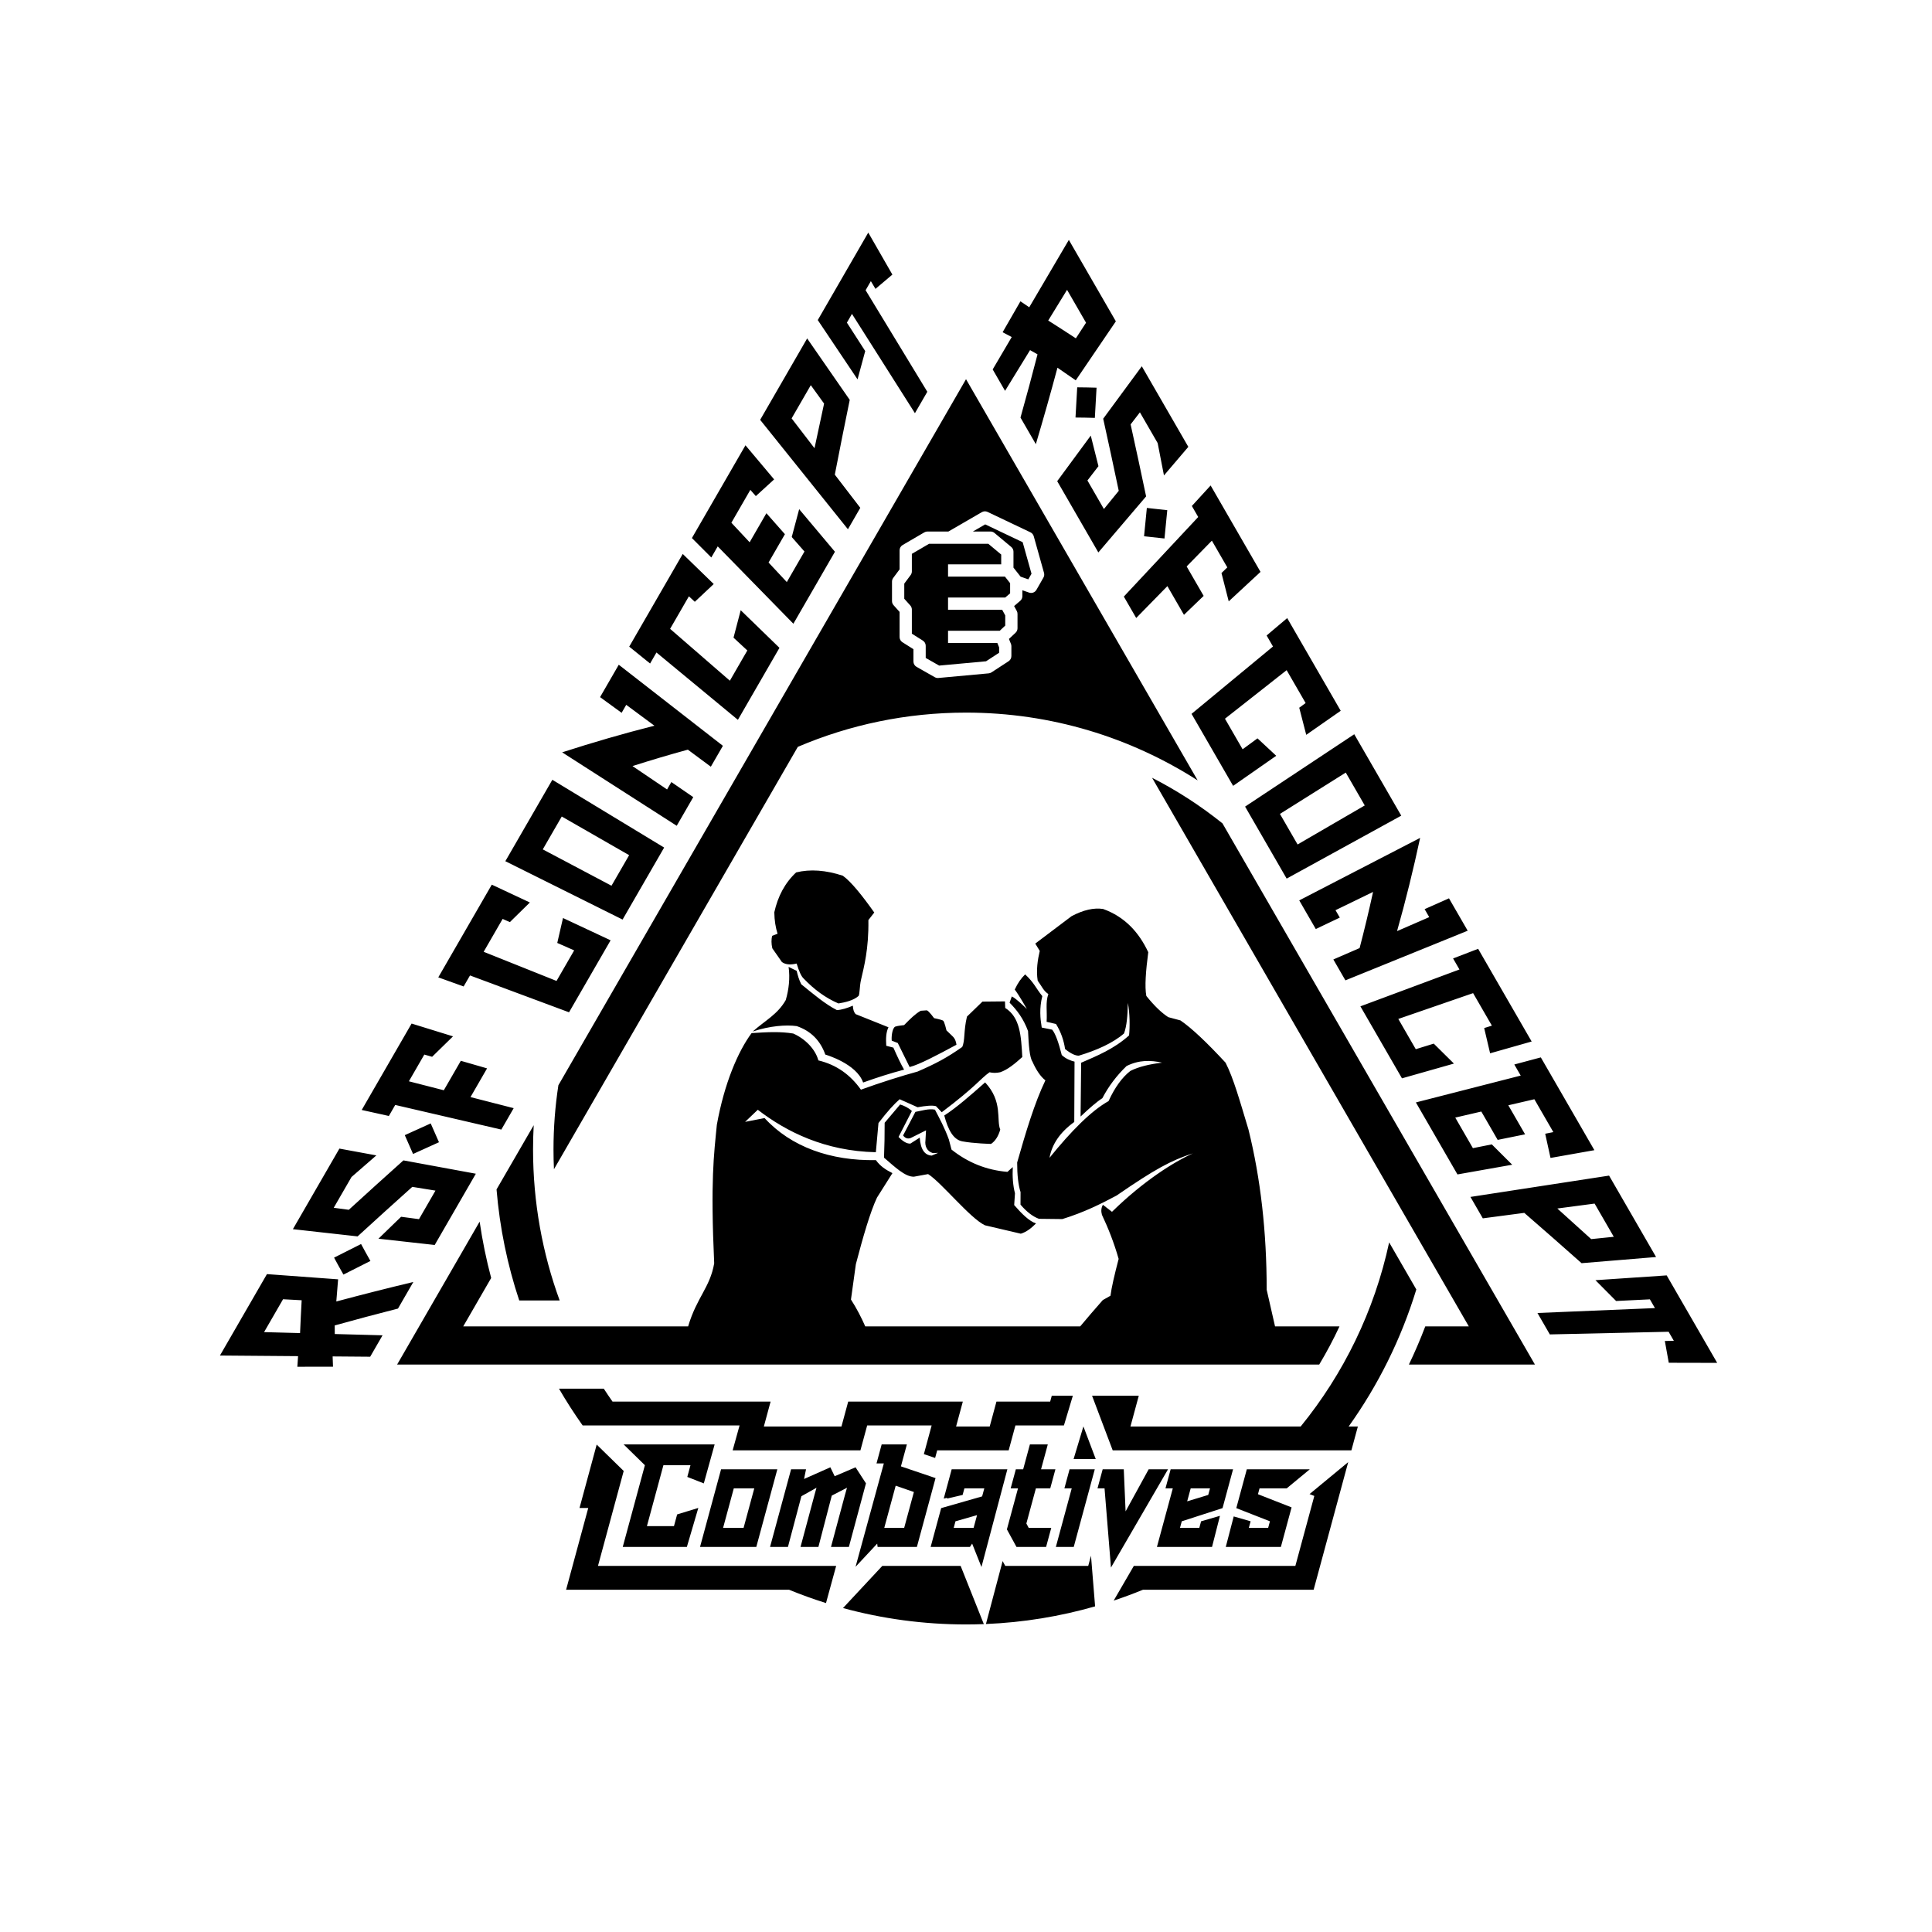 <?xml version="1.0" encoding="UTF-8" standalone="no"?>
<svg xmlns="http://www.w3.org/2000/svg" xmlns:xlink="http://www.w3.org/1999/xlink" xmlns:serif="http://www.serif.com/" width="100%" height="100%" viewBox="0 0 2953 2953" version="1.1" xml:space="preserve" style="fill-rule:evenodd;clip-rule:evenodd;stroke-linejoin:round;stroke-miterlimit:2;">
    <g>
        <path d="M1130.41,2178.76L890.558,2178.76C877.676,2160.62 865.603,2141.85 854.391,2122.51L922.839,2122.51C927.178,2129.18 931.632,2135.77 936.199,2142.27L1177.84,2142.27L1167.53,2180.34L1286.15,2180.34L1296.46,2142.27L1471.66,2142.27L1461.35,2180.34L1512.74,2180.34L1523.05,2142.27L1605.17,2142.27L1607.59,2133.32L1639.81,2133.32L1626.16,2178.76L1552.03,2178.76L1541.72,2216.82L1432.46,2216.82L1429.31,2228.43L1412.1,2222.6L1423.98,2178.76L1325.45,2178.76L1315.13,2216.82L1119.83,2216.82L1130.41,2178.76ZM1746.97,2429.88C1732.29,2435.89 1717.37,2441.43 1702.23,2446.47L1733.05,2393.39L1979.93,2393.39L2008.89,2286.51L2001.59,2283.65L2060.7,2234.81L2007.85,2429.88L1746.97,2429.88ZM1667.55,2377.83L1673.83,2455.27C1620.47,2470.59 1564.59,2479.85 1506.97,2482.27L1532.48,2386.06L1536.48,2393.39L1663.34,2393.39L1667.55,2377.83ZM1468.28,2393.39L1503.75,2482.39C1494.72,2482.73 1485.64,2482.91 1476.53,2482.91C1411.49,2482.91 1348.44,2474.19 1288.49,2457.86L1348.62,2393.39L1468.28,2393.39ZM1206.09,2429.88L865.259,2429.88L899.105,2304.95L885.76,2304.95L912.029,2207.99L953.308,2248.34L914.01,2393.39L1278.06,2393.39L1262.51,2450.24C1243.35,2444.23 1224.53,2437.43 1206.09,2429.88ZM2061.38,2180.34L2075.45,2180.34L2065.57,2216.82L1700.73,2216.82L1669.17,2133.32L1740.6,2133.32L1727.86,2180.34L1988.06,2180.34C2053.45,2100.04 2100.64,2004.1 2123.27,1898.97L2164.8,1970.9C2141.59,2046.76 2106.37,2117.32 2061.38,2180.34ZM1948.86,2027.34L2047.37,2027.34C2038.03,2047.37 2027.68,2066.84 2016.39,2085.67L606.995,2085.67L733.104,1867.24C737.353,1896.52 743.267,1925.26 750.745,1953.36L708.032,2027.34L1051.78,2027.34C1065.05,1982.68 1085.24,1967.98 1091.62,1930.97C1085.83,1803.9 1091.2,1765.09 1095.68,1719.16C1107.17,1655.46 1128.18,1606.89 1148.79,1579.06C1174.46,1577.37 1193.14,1576.57 1212.44,1579.71C1230.76,1587.78 1246.27,1603.66 1250.86,1620.8C1278.93,1627.48 1300.01,1643.16 1315.89,1665.53C1346.51,1654.41 1378.05,1644.56 1402.57,1637.81C1430.42,1625.64 1446.96,1616.98 1470.7,1600.28C1475.33,1590.22 1472.6,1576.18 1477.98,1553.82L1501.64,1530.92L1536.07,1530.58L1536.45,1540.63C1559.11,1554.73 1560.79,1583.22 1562.54,1615.64C1551.32,1625.78 1540.1,1635.05 1528.85,1638.86C1523.13,1640.16 1517.67,1640.18 1512.46,1638.92C1497.89,1649.23 1492.43,1660.07 1439.42,1700.02L1430.61,1690.73C1424.78,1689.17 1414.66,1690.18 1402.55,1692.4L1375.09,1680.14C1366.65,1687.43 1356.08,1699.1 1342.72,1716.54L1338.71,1761.13C1260.86,1759.45 1201.83,1729.83 1158.26,1696.24L1138.86,1714.75L1168.62,1708.93C1209.23,1753.19 1269.72,1774.46 1338.76,1773.21C1345.68,1782.74 1353.77,1787.9 1364.05,1793.09L1340.45,1830.48C1330.03,1852.59 1319.15,1890.39 1308.15,1932.27L1300.67,1986.29C1309.65,2000.2 1316.8,2014.36 1322.51,2027.34L1651.03,2027.34C1661.33,2014.93 1672.99,2001.51 1685.62,1987.1L1697.34,1980.47C1698.83,1968.31 1703.5,1948.28 1709.8,1924.2C1702.57,1898.88 1693.8,1876.97 1684.26,1856.78C1682.7,1851.21 1683.13,1846.1 1685.74,1841.48L1699.64,1852.21C1748.64,1804.2 1795.25,1775.57 1823.23,1762.88C1789.35,1773.98 1765.56,1786.85 1706.6,1827.38C1682.42,1840.19 1657.53,1852.84 1623.71,1863.32L1587.97,1862.91C1578.54,1859.44 1569.15,1852.23 1559.81,1841.24L1559.89,1822.07C1556.33,1810.96 1554.68,1795.72 1554.7,1776.84C1567.83,1730.73 1581.28,1685.68 1597.85,1651.29C1590.12,1645.26 1583.63,1635.21 1577.97,1622.52C1573.66,1616.1 1572.32,1596.72 1571.32,1575.9C1564.24,1556.76 1554.18,1543.64 1543.12,1532.56C1544.2,1529.25 1545.32,1526.08 1546.49,1523.04C1552.63,1525.5 1569.58,1542.27 1569.58,1542.27C1569.58,1542.27 1557.23,1520.4 1551,1512.5C1556.08,1501.82 1560.35,1495.85 1566.9,1489.31C1581.06,1502.56 1582.73,1509.68 1593.14,1522.55C1588.32,1541.23 1590.07,1557.4 1592.24,1570.57L1608.21,1573.8C1613.32,1579.99 1618.17,1593.88 1622.86,1612.58C1628.77,1618.12 1636.1,1621.18 1642.4,1622.68L1641.97,1714.9C1619.98,1730.78 1607.84,1749.16 1604.14,1769.68C1637.27,1728.76 1667.88,1697.8 1694.41,1682.98C1703.89,1662.25 1714.99,1646.79 1727.79,1636.83C1740.73,1630.33 1757.36,1626.5 1776.14,1624.24C1758.86,1620.38 1741.1,1619.85 1721.94,1629.38C1706.66,1644.08 1694.34,1660.49 1684.91,1678.57C1676.41,1683.97 1664.81,1694.07 1651.63,1706.59L1652.5,1624.36C1677.63,1613.46 1702.9,1603.11 1725.73,1582.61C1727.06,1570.07 1727.05,1549.08 1723.92,1532.96C1723.56,1551.68 1722.24,1568.53 1718.01,1579.62C1701.23,1594.22 1676.26,1605.35 1648.88,1613.57C1643.86,1613.56 1637.36,1610.99 1627.93,1603.37C1626.06,1590.64 1621.9,1577.9 1614.08,1565.15L1599.73,1561.83C1600.74,1545.12 1597.77,1532.42 1602.36,1519.38C1594.56,1514.1 1592.76,1508.01 1586.09,1499.01C1583.54,1483.1 1586.02,1466.98 1589.24,1453.46L1582.37,1442.22L1637.95,1400.29C1655.88,1390.82 1671.94,1387.13 1686.1,1389.35C1719.57,1401.48 1740.84,1425.13 1755.08,1455.42C1751.33,1483.93 1749.44,1508.24 1752.13,1522.27C1764.84,1538.1 1775.86,1548.36 1785.67,1554.69L1804.23,1559.67C1821.53,1571.38 1845.12,1593.93 1873.23,1624.27C1885.37,1647.94 1894.9,1682.26 1908.27,1726.52C1926.75,1801.16 1936.09,1882.69 1936.08,1971.29L1948.86,2027.34ZM2245.03,2027.34L1760.9,1188.79C1799.17,1208.36 1835.2,1231.76 1868.49,1258.48L2346.07,2085.67L2153.47,2085.67C2162.59,2066.65 2170.94,2047.19 2178.49,2027.34L2245.03,2027.34ZM1219.45,1141.53L846.705,1787.15C846.239,1777.12 846.003,1767.03 846.003,1756.89C846.003,1723.53 848.553,1690.76 853.466,1658.77L1476.53,579.589L1830.58,1192.82C1728.18,1127.21 1606.73,1089.2 1476.53,1089.2C1385.37,1089.2 1298.5,1107.84 1219.45,1141.53ZM1562.68,902.207L1572.94,905.766C1577.2,907.244 1581.91,905.478 1584.15,901.561L1594.86,882.824C1596.1,880.644 1596.42,878.056 1595.75,875.639L1580.02,819.574C1579.29,816.967 1577.46,814.804 1575.02,813.641L1509.46,782.447C1506.67,781.12 1503.41,781.252 1500.73,782.8L1449.61,812.401L1417.57,812.401C1415.91,812.401 1414.28,812.842 1412.85,813.678L1379.64,833.053C1376.76,834.733 1374.99,837.817 1374.99,841.151L1374.99,870.245L1365.25,883.343C1364.05,884.96 1363.4,886.922 1363.4,888.938L1363.4,918.765C1363.4,921.077 1364.25,923.308 1365.8,925.028L1374.99,935.27L1374.99,973.724C1374.99,976.943 1376.64,979.936 1379.37,981.653L1396.17,992.255L1396.17,1011.1C1396.17,1014.47 1397.98,1017.58 1400.91,1019.25L1428.77,1035.08C1430.43,1036.03 1432.35,1036.44 1434.26,1036.27L1511.17,1029.21C1512.69,1029.07 1514.16,1028.56 1515.44,1027.72L1541.62,1010.65C1544.27,1008.92 1545.87,1005.96 1545.87,1002.79L1545.87,987.691C1545.87,986.496 1545.64,985.313 1545.2,984.204L1542.15,976.598L1552.27,967.102C1554.16,965.33 1555.23,962.855 1555.23,960.266L1555.23,938.252C1555.23,936.684 1554.84,935.142 1554.09,933.766L1550.04,926.346L1559.41,918.314C1561.48,916.533 1562.68,913.934 1562.68,911.198L1562.68,902.207ZM1487.03,812.401L1505.86,801.499C1505.86,801.499 1563.11,828.741 1563.11,828.741C1563.11,828.741 1576.63,876.926 1576.63,876.926L1571.73,885.502L1559.98,881.426L1549.06,867.595L1549.06,843.223C1549.06,840.443 1547.82,837.807 1545.69,836.025L1519.99,814.578C1518.31,813.172 1516.18,812.401 1513.99,812.401L1487.03,812.401ZM1530.31,862.557L1449.05,862.557L1449.05,881.307L1536,881.307L1543.93,891.35L1543.93,906.888L1536.47,913.281L1449.05,913.281L1449.05,932.031L1531.79,932.031L1536.48,940.64L1536.48,956.207L1528.09,964.082L1449.05,964.082L1449.05,982.832L1524.45,982.832L1527.12,989.499L1527.12,997.716C1527.12,997.716 1507.14,1010.75 1507.14,1010.75L1435.47,1017.33L1414.92,1005.64L1414.92,987.085C1414.92,983.866 1413.27,980.872 1410.55,979.155L1393.74,968.553L1393.74,931.68C1393.74,929.367 1392.89,927.137 1391.34,925.417L1382.15,915.175L1382.15,892.042L1391.89,878.944C1393.09,877.327 1393.74,875.365 1393.74,873.349L1393.74,846.535C1393.74,846.535 1420.11,831.151 1420.11,831.151L1510.59,831.151C1510.59,831.151 1530.31,847.61 1530.31,847.61L1530.31,862.557ZM793.653,1987.76C775.664,1933.73 763.814,1876.86 758.94,1818L815.757,1719.85C815.091,1732.11 814.753,1744.46 814.753,1756.89C814.753,1838.02 829.129,1915.8 855.45,1987.76L793.653,1987.76ZM1547.99,1783.83C1547.28,1798.55 1548.25,1812.02 1551.36,1823.89L1550.15,1841.9C1561.8,1855.37 1573.15,1866.53 1583.52,1869.99C1576.66,1876.82 1569.4,1882.93 1560.28,1885.67L1505.48,1872.83C1482.46,1861.91 1438.9,1807.31 1418.59,1794.56L1396.92,1798.54C1383.3,1798.96 1367.04,1782.93 1351.18,1769.44C1351.91,1752.02 1352.18,1734.21 1352.16,1716.14L1375.82,1688.17C1381.9,1690.08 1387.93,1692.76 1393.77,1698.1L1373.4,1737.79C1379.81,1744.37 1385.91,1748.33 1391.51,1747.94L1405.77,1738.82C1407.05,1756.9 1413.34,1765.72 1424.11,1766.28L1433.99,1762.07L1425.94,1762.49C1416.51,1759.72 1413.36,1751.2 1414.52,1743.25L1415.39,1727.71L1393.47,1738.67C1389.16,1741.11 1384.07,1740.79 1380.36,1735.47L1399.16,1699.47C1408.08,1697.91 1419.45,1694.08 1429.05,1696.09C1436.23,1710 1443.49,1722.94 1450.3,1741.66L1454.36,1757.1C1479.24,1776.9 1507.63,1788.47 1539.8,1791.17L1547.99,1783.83ZM1150.53,1576.63C1169.76,1559.56 1188.56,1550.5 1201.02,1528.5C1205.65,1512.64 1207.76,1495.1 1205.34,1477.86L1217.68,1483.89C1219.48,1491.34 1221.11,1497.25 1224.73,1504.45C1242.56,1518.86 1260.81,1534.58 1279.2,1543.91C1286.56,1543.5 1294.8,1540.92 1303.54,1537.16C1303.85,1543.53 1305.4,1547.78 1308.04,1550.16L1358.01,1570.15C1354.28,1577.54 1353.86,1587.17 1354.63,1598.45L1365.5,1601.26C1371.57,1615.08 1377.16,1626.86 1381.88,1634.9C1360.91,1640.46 1340.04,1647.1 1319.25,1654.6C1309.06,1625.43 1261.44,1611.88 1261.44,1611.88C1254.21,1591.28 1240.16,1576.03 1217.84,1568.38C1201.53,1566.11 1176.61,1567.94 1150.53,1576.63ZM1217.64,1472.76C1209.36,1474.63 1201.54,1474.99 1195.16,1470.49L1180.47,1449.47C1178.79,1442.43 1178.91,1435.85 1180.14,1430.43L1188.5,1427.2C1185.49,1417.76 1183.67,1406.99 1183.51,1394.36C1188.89,1370.29 1199.52,1349.67 1216.87,1333.46C1238.38,1328.18 1262.2,1329.94 1288.24,1338.51C1301.11,1347.76 1317.92,1368.91 1336.29,1394.76L1327.31,1406.32C1327.97,1450.85 1320.54,1477.83 1315.91,1498.16C1313.85,1507.18 1314.14,1519.39 1312.34,1522.25C1304.22,1529.42 1291.34,1532.14 1281.53,1533.74C1261.91,1525.38 1244.34,1512.43 1228.44,1495.75C1224.73,1492.46 1221.14,1484.28 1217.64,1472.76ZM1443.29,1704.99C1461.62,1693.29 1483.56,1674.07 1505.71,1654.42C1533.15,1683.68 1522.62,1711.81 1528.84,1726.55C1525.95,1736.82 1521.23,1744.06 1514.79,1748.44C1514.79,1748.44 1488.14,1747.8 1470.85,1744.53C1457.15,1741.94 1449.1,1727 1443.29,1704.99ZM1362.99,1590.6C1362.4,1585.52 1363.33,1572.75 1367.98,1569.28C1373.26,1567.57 1376.97,1567.63 1381.9,1566.84C1391.86,1556.66 1398.85,1549.83 1407.2,1544.93L1416.66,1544.27C1419.84,1545.3 1427.71,1556.2 1427.71,1556.2C1427.71,1556.2 1439.46,1558.59 1441.24,1559.92C1443.36,1560.26 1446.6,1574.85 1446.6,1574.85L1455.74,1583.68C1459.69,1587.32 1461.29,1591.89 1461.93,1596.85C1432.93,1612.5 1404.89,1627.35 1390.32,1630.93L1372.23,1594.21L1362.99,1590.6ZM508.413,2073.25C508.587,2078.5 508.778,2083.75 508.986,2089L454.47,2089.04C454.83,2083.63 455.202,2078.23 455.587,2072.83L336.173,2071.88L408.015,1947.44L516.785,1955.41C515.823,1966.7 514.909,1977.99 514.044,1989.28C553.165,1978.81 592.41,1968.86 631.773,1959.47L608.312,2000.1C575.991,2008.34 543.751,2016.94 511.596,2025.88C511.62,2030.26 511.654,2034.63 511.698,2039.01L584.718,2040.97L565.815,2073.71L508.413,2073.25ZM432.639,1985.85L403.63,2036.1L458.636,2037.58C459.33,2020.84 460.15,2004.11 461.085,1987.39L432.639,1985.85ZM566.187,1927.34C552.321,1934.24 538.568,1941.18 524.922,1948.15C520.035,1939.56 515.268,1930.93 510.616,1922.26C524.262,1915.3 538.016,1908.36 551.882,1901.45C556.534,1910.12 561.3,1918.75 566.187,1927.34ZM665.603,1819.81L630.169,1814.08C602.173,1839.16 574.316,1864.4 546.588,1889.78L447.675,1878.75L518.782,1755.59L575.252,1765.99C562.553,1776.98 549.883,1788 537.241,1799.05L510.1,1846.06L533.141,1849.13C560.838,1823.81 588.662,1798.63 616.624,1773.61L727.309,1794L664.424,1902.91L578.44,1893.33C589.957,1882.13 601.495,1870.95 613.054,1859.79L640.414,1863.44L665.603,1819.81ZM670.959,1745.87C657.651,1751.8 644.45,1757.79 631.352,1763.81C627.026,1754.25 622.812,1744.66 618.704,1735.05C631.802,1729.03 645.003,1723.05 658.312,1717.11C662.419,1726.73 666.633,1736.31 670.959,1745.87ZM604.094,1688.88L594.369,1705.73L552.868,1696.55L629.121,1564.48L692.426,1584.04C681.763,1594.43 671.118,1604.84 660.491,1615.26L648.559,1611.87L624.967,1652.73L678.365,1666.42L704.353,1621.4L744.475,1632.97L719.132,1676.87L785.162,1693.79L766.259,1726.53L604.094,1688.88ZM718.376,1490.94L708.651,1507.79L669.895,1493.86L751.695,1352.17L809.88,1379.42C799.682,1389.4 789.501,1399.4 779.336,1409.41L768.257,1404.54L739.249,1454.79L850.635,1499.33L877.603,1452.62L851.76,1441.26C854.658,1428.55 857.582,1415.85 860.533,1403.15L933.289,1437.23L869.754,1547.27L718.376,1490.94ZM1015.13,1295.47L951.597,1405.52L772.397,1316.32L844.24,1191.88L1015.13,1295.47ZM934.649,1353.81L961.616,1307.1L858.631,1248.01L829.622,1298.26L934.649,1353.81ZM1059.63,1218.4L1034.35,1262.18L859.237,1149.92C905.847,1134.87 952.868,1121.19 1000.28,1109.22L957.181,1077.32L950.139,1089.52L917.184,1065.54L945.769,1016.03L1104.92,1139.95L1086.49,1171.88L1051.34,1145.83C1022.98,1153.59 994.777,1161.98 966.732,1170.91L1019.6,1206.67L1026.14,1195.34L1059.63,1218.4ZM1003.37,997.316L993.646,1014.16L961.735,988.372L1043.54,846.689L1090.91,892.67C1081.26,901.701 1071.62,910.752 1062,919.822L1052.95,911.436L1024.24,961.163L1115.58,1040.44L1142.26,994.212L1121.16,974.648C1124.8,960.659 1128.46,946.676 1132.15,932.699L1191.38,990.195L1127.85,1100.24L1003.37,997.316ZM1097.01,835.132L1087.22,852.089L1057.56,822.408L1139.42,680.609L1183.24,732.744C1173.9,741.235 1164.57,749.748 1155.27,758.281L1146.89,748.735L1117.88,798.979L1145.79,828.846L1171.42,784.442L1199.72,816.49L1174.71,859.802L1202.62,889.669L1229.59,842.96L1210.16,820.823C1213.92,806.631 1217.7,792.445 1221.5,778.265L1276.18,843.32L1212.65,953.366L1097.01,835.132ZM1314.93,776.196L1296.03,808.936L1161.87,641.73L1233.71,517.295L1298.8,611.206C1290.97,649.257 1283.36,687.349 1275.99,725.484L1314.93,776.196ZM1239.27,588.734L1209.96,639.496L1244.95,685.068C1249.76,662.319 1254.64,639.584 1259.59,616.865L1239.27,588.734ZM1322.46,536.597C1318.53,551.008 1314.62,565.425 1310.72,579.847L1249.93,489.207L1327.12,355.512L1363.98,419.691C1355.35,426.948 1346.74,434.229 1338.14,441.532L1331.08,429.711L1323.06,443.607L1417.36,598.797L1398.45,631.538L1302.18,479.76L1294.46,493.138L1322.46,536.597ZM1546.39,515.176C1541.76,512.702 1537.12,510.242 1532.47,507.799L1559.69,460.566C1564.19,463.579 1568.68,466.603 1573.17,469.636L1633.7,366.694L1705.55,491.132L1644.26,581.346C1634.97,574.871 1625.65,568.435 1616.3,562.041C1605.81,601.156 1594.8,640.119 1583.25,678.905L1559.79,638.269C1568.82,606.157 1577.49,573.935 1585.82,541.618C1582.02,539.451 1578.22,537.293 1574.41,535.145L1536.2,597.401L1517.29,564.659L1546.39,515.176ZM1659.97,493.252L1630.96,443.007L1602.18,489.904C1616.32,498.873 1630.4,507.948 1644.42,517.122L1659.97,493.252ZM1643.87,638.17C1644.83,622.708 1645.69,607.328 1646.48,592.027C1656.37,592.091 1666.23,592.278 1676.05,592.58C1675.27,607.882 1674.4,623.262 1673.44,638.723C1663.62,638.421 1653.76,638.234 1643.87,638.17ZM1687.29,778.032L1709.97,750.21C1702.25,713.426 1694.32,676.682 1686.2,639.976L1745.21,559.827L1816.32,682.991L1779.08,726.697C1775.91,710.205 1772.7,693.721 1769.45,677.245L1742.31,630.234L1728.12,648.652C1736.21,685.301 1744.1,721.989 1751.79,758.716L1678.79,844.381L1615.9,735.459L1667.2,665.786C1671.14,681.361 1675.05,696.943 1678.94,712.532L1662.1,734.403L1687.29,778.032ZM1748.65,819.645C1750.16,805.151 1751.58,790.727 1752.92,776.373C1763.35,777.404 1773.76,778.547 1784.14,779.799C1782.81,794.153 1781.39,808.576 1779.88,823.07C1769.49,821.819 1759.09,820.675 1748.65,819.645ZM1831.43,790.229L1821.71,773.384L1850.4,742.03L1926.66,874.108L1878.06,919.15C1874.4,904.722 1870.71,890.299 1866.99,875.883L1875.9,867.245L1852.31,826.383L1813.75,865.785L1839.74,910.798L1809.66,939.763L1784.32,895.866L1736.65,944.589L1717.74,911.848L1831.43,790.229ZM1945.72,988.175L1935.99,971.331L1967.43,944.732L2049.24,1086.42L1996.54,1123.18C1993,1109.36 1989.43,1095.54 1985.84,1081.73L1995.6,1074.58L1966.59,1024.33L1872.32,1098.53L1899.29,1145.24L1922.05,1128.54C1931.61,1137.4 1941.15,1146.28 1950.67,1155.19L1884.78,1201.16L1821.24,1091.11L1945.72,988.175ZM1966.62,1342.92L1903.09,1232.87L2069.94,1122.28L2141.78,1246.71L1966.62,1342.92ZM1956.34,1244.04L1983.31,1290.75L2085.97,1231.11L2056.97,1180.86L1956.34,1244.04ZM2011.12,1419.99L1985.84,1376.21L2170.62,1280.68C2160.35,1328.58 2148.69,1376.14 2135.35,1423.18L2184.53,1401.81L2177.49,1389.61L2214.73,1373.06L2243.31,1422.57L2056.41,1498.44L2037.98,1466.51L2078.12,1449.1C2085.57,1420.66 2092.41,1392.04 2098.69,1363.28L2041.29,1391.18L2047.84,1402.52L2011.12,1419.99ZM2230.72,1481.81L2220.99,1464.97L2259.28,1450.23L2341.08,1591.91L2277.58,1609.95C2274.58,1597.07 2271.56,1584.2 2268.51,1571.34L2280.3,1567.69L2251.59,1517.97L2137.27,1557.42L2163.96,1603.65L2191.45,1595.15C2201.75,1605.3 2212.03,1615.47 2222.29,1625.65L2142.88,1648.2L2079.34,1538.15L2230.72,1481.81ZM2324.36,1644L2314.57,1627.04L2355.1,1616.19L2436.97,1758L2369.91,1769.88C2367.23,1757.54 2364.52,1745.21 2361.78,1732.88L2374.24,1730.4L2345.23,1680.15L2305.41,1689.39L2331.05,1733.8L2289.14,1742.28L2264.14,1698.96L2224.32,1708.2L2251.28,1754.91L2280.17,1749.15C2290.58,1759.5 2300.98,1769.87 2311.36,1780.25L2227.68,1795.08L2164.14,1685.03L2324.36,1644ZM2266.43,1862.2L2247.53,1829.46L2459.42,1796.88L2531.26,1921.32L2417.39,1930.73C2388.35,1904.92 2359.16,1879.28 2329.82,1853.84L2266.43,1862.2ZM2466.62,1890.4L2437.31,1839.64L2380.34,1847.16C2397.64,1862.7 2414.89,1878.29 2432.1,1893.94L2466.62,1890.4ZM2470.17,1988.53C2459.66,1977.91 2449.13,1967.32 2438.59,1956.73L2547.48,1949.4L2624.67,2083.1L2550.66,2082.94C2548.69,2071.83 2546.69,2060.74 2544.66,2049.64L2558.43,2049.43L2550.41,2035.54L2368.86,2039.61L2349.95,2006.87L2529.54,1999.38L2521.81,1986L2470.17,1988.53ZM1049.85,2364.44L951.85,2364.44L985.695,2239.51L953.17,2207.71L1092.31,2207.71L1075.74,2267.33L1050.52,2257.42L1055.37,2239.51L1014.02,2239.51L988.79,2332.65L1030.14,2332.65L1034.99,2314.74L1067.36,2304.82L1049.85,2364.44ZM1155.98,2364.44L1069.98,2364.44L1102.13,2245.78L1188.13,2245.78L1155.98,2364.44ZM1105.21,2335.34L1136.53,2335.34L1152.9,2274.88L1121.58,2274.88L1105.21,2335.34ZM1204.34,2364.44L1177,2364.44L1209.15,2245.78L1231.99,2245.78L1228.98,2260.57L1269.16,2242.72L1275.79,2256.35L1307.69,2242.72L1323.6,2267.25L1297.49,2364.44L1270.14,2364.44L1291.66,2284.38L1294.59,2273.96L1271.32,2286L1250.91,2364.44L1223.57,2364.44L1245.39,2283.26L1247.99,2273.96L1224.9,2286.93L1204.34,2364.44ZM1307.68,2394.84L1350.91,2236.82L1339.71,2236.82L1347.6,2207.71L1386.14,2207.71L1377.04,2241.3L1429.95,2259.21L1401.44,2364.44L1341.41,2364.44L1340.76,2359.38L1307.68,2394.84ZM1351.56,2335.34L1381.99,2335.34L1396.85,2280.48L1369.03,2270.85L1351.56,2335.34ZM1482.49,2364.44L1422.46,2364.44L1438.54,2305.11L1501.15,2287.2L1504.49,2274.88L1474.07,2274.88L1471.34,2284.96L1447.43,2290.56L1447.77,2289.32L1442.48,2290.56L1454.61,2245.78L1539.72,2245.78L1500.13,2395.1L1485.89,2359.38L1482.49,2364.44ZM1457.69,2335.34L1488.11,2335.34L1493.4,2315.83L1460.42,2325.26L1457.69,2335.34ZM1598.92,2364.44L1553.67,2364.44L1539,2337.58L1555.99,2274.88L1544.79,2274.88L1552.68,2245.78L1563.87,2245.78L1574.18,2207.71L1601.53,2207.71L1591.22,2245.78L1613.16,2245.78L1605.27,2274.88L1583.33,2274.88L1568.77,2328.62L1572.33,2335.34L1606.81,2335.34L1598.92,2364.44ZM1641.18,2364.44L1613.84,2364.44L1638.11,2274.88L1626.91,2274.88L1634.8,2245.78L1673.33,2245.78L1641.18,2364.44ZM1674.8,2230.1L1640.97,2230.1L1655.95,2180.23L1674.8,2230.1ZM1688.26,2274.88L1677.51,2274.88L1685.4,2245.78L1717.66,2245.78L1720.43,2310.1L1755.7,2245.78L1785.28,2245.78L1698.07,2395.97L1688.26,2274.88ZM1852.55,2364.44L1768.33,2364.44L1792.6,2274.88L1781.4,2274.88L1789.29,2245.78L1884.69,2245.78L1868.62,2305.11L1806.29,2325.26L1803.56,2335.34L1833.09,2335.34L1835.82,2325.26L1864.68,2316.88L1852.55,2364.44ZM1849.47,2274.88L1819.94,2274.88L1814.56,2294.74L1846.74,2284.96L1849.47,2274.88ZM1957.78,2364.44L1873.56,2364.44L1885.7,2317.81L1911.52,2325.26L1908.79,2335.34L1938.32,2335.34L1941.05,2325.26L1889.64,2305.11L1905.71,2245.78L2001.97,2245.78L1966.74,2274.88L1925.17,2274.88L1922.74,2283.84L1974.15,2303.99L1957.78,2364.44Z"></path>
    </g>
</svg>
